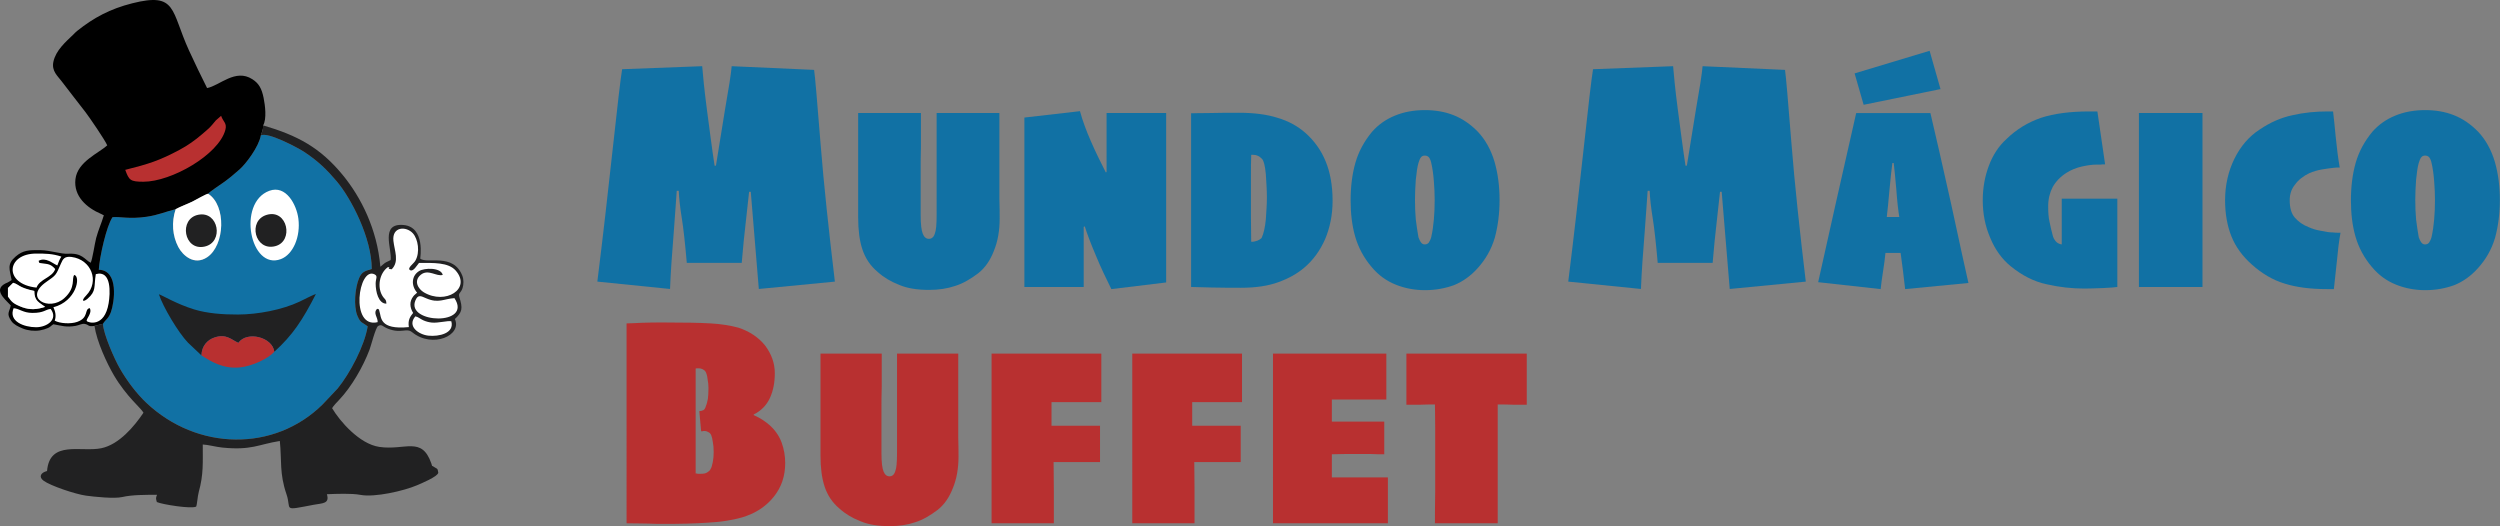 <svg xmlns="http://www.w3.org/2000/svg" xml:space="preserve" width="599.807" height="126.233" style="shape-rendering:geometricPrecision;text-rendering:geometricPrecision;image-rendering:optimizeQuality;fill-rule:evenodd;clip-rule:evenodd" viewBox="0 0 15667.92 3297.4"><rect x="0" y="0" width="15667.92" height="3297.4" fill="#808080" stroke="none"/><defs><style>.fil2{fill:#212122}.fil4{fill:#b83030}.fil3{fill:#fff}.fil5,.fil6{fill:#1171a4;fill-rule:nonzero}.fil6{fill:#b83030}</style></defs><g id="Layer_x0020_1"><g id="_105553344416928"><path d="M1634.42 848.91c-12.38 71.26-93.92 178.8-133.81 213.51-29.67 25.81-60.12 52.22-94.14 76.94-21.71 15.8-90.06 60.09-102.46 74.73 115.68 72.82 105.99 323.89-5.96 398.21-80.46 53.4-152.52-10.76-180.8-64.67-36.39-69.38-43.59-154.84-16.33-236.65-63.91 15.75-109.7 36.95-181.71 47.45-110.93 16.17-165.63-2.05-214.12 2.71-37.22 53.63-81.63 248.9-86.01 329.63 128.12 2.42 96.98 207.01 76.21 264.31-16.18 44.63-30.59 43.15-50.2 74.43 3.76 67.68 73.69 222.46 103.2 274.68 48.07 85.05 110.34 164.89 167.94 219.39 319.86 302.66 802.89 309.55 1105.23 11.57l94.21-99.75c77.48-95.02 168.49-266.62 188.82-390.27-35.74-27.11-44.04-18.18-63.97-64.91-26.66-62.53-14.42-179.46 9.8-236.47 17.15-40.36 36.01-45.11 79.68-57.68-.02-193.96-129.22-443.19-219.84-550.01-60.1-70.85-116.28-126.6-203.71-184.13-38.32-25.21-230.14-127.9-272.02-103.02z" style="fill:#1171a4"/><path d="M49.67 1769.58v35.46c13.55-12.02 17.56-19.34 32.77-32.77 38.92 11.11 32.65 29.71 132.51 51.29.19 64.84 30.61 70.73 68.03 99.74-50.62 16.15-92.47 20.43-142.41 2.45-60.31-21.7-67.75-88.77-90.9-120.71v-35.46c-101.08 39.06-23.21 101.3 17.62 144.47-7.09 41.48-30.13 49.3 3.98 98.23 14.4 20.65 41.26 34.55 72.4 47.06 31.6 12.7 71.15 16.93 106.93 11.13 16.81-2.71 36.17-8.46 49.19-14.53 20.82-9.72 18.25-13.8 34.85-23.81 52.26 9.64 80.86 20.39 139.25 10.16 22.69-3.97 39.88-15.83 57.87-12.11 27.94 5.77 17.81 18.9 60.46 12.23l52.86-12.89c19.62-31.28 34.02-29.8 50.2-74.43 20.77-57.31 51.91-261.88-76.21-264.31 4.39-80.73 48.79-276 86.01-329.63 48.48-4.77 103.19 13.46 214.12-2.71 72.01-10.49 117.8-31.7 181.71-47.45 25.7-14.77 73.35-32.21 104.7-47.52 21.99-10.74 79.89-45.16 98.39-49.37 12.39-14.64 80.75-58.93 102.46-74.72 34.01-24.73 64.48-51.13 94.14-76.95 39.9-34.7 121.43-142.25 133.81-213.51 7.13-23.24 15.13-33.43 14.65-63.24 23.66-39.95 12.24-126.89 3.05-171.96-12.05-59.1-29.56-90.91-70.87-117.42-106.43-68.31-204.34 40.59-283.43 55.61-37.68-75.37-75.67-153.26-112.86-234.45-115.42-251.92-74.53-367.87-355.98-296.84-139.5 35.2-241.19 90-345.43 173.04-11.52 9.17-13.17 12.43-23.33 22.19-48.59 46.64-110.74 99.95-125.7 171.63-12.09 57.92 26.73 88.52 50.32 120.05 49.93 66.71 101.04 129.51 151.54 196.14 26.36 34.78 121.64 173.95 135.76 207.3-52.75 48.59-186.6 102.21-199.33 211.73-12.46 107.26 70.39 179.7 161.25 218.32l8.37 3.99c.99.46 3.38 3.55 4.09 2.35.71-1.23 2.8 1.53 4.09 2.46-14.37 49.07-33.44 88.38-47.97 142.22-8.77 32.43-23.38 134.55-34.33 154.68-37.93-18.82-51.45-62.3-142.55-56.48-42.87 2.74-111.69-21.52-170.69-22.46-74.57-1.17-110.33-.23-157.72 40.57-55.76 48.01-36.68 80.31-24.46 146.83l-23.22 14.43z" style="fill:#000"/><path class="fil2" d="M1634.42 848.91c41.88-24.88 233.71 77.81 272.02 103.02 87.43 57.53 143.62 113.28 203.71 184.13 90.61 106.82 219.82 356.05 219.84 550.01-43.68 12.57-62.53 17.32-79.68 57.68-24.23 57.01-36.46 173.94-9.8 236.47 19.92 46.74 28.23 37.8 63.97 64.91-20.33 123.65-111.33 295.25-188.82 390.27l-94.21 99.75c-302.34 297.98-785.38 291.09-1105.23-11.57-57.6-54.5-119.86-134.34-167.94-219.39-29.51-52.22-99.44-207-103.2-274.68l-52.86 12.89c13.53 96.62 77.62 234.44 120.92 308.39 79.39 135.59 173 208.64 186.02 235.77-57.77 85.96-152.72 198.84-263.26 222.34-126.61 26.92-324.84-53.16-341.1 143.17-38.26 9.29-55.01 35.96-21.74 60.58 43.08 31.88 199.6 84.53 265.59 93.57 52.28 7.16 177.66 20.45 227.35 8.82 62.14-14.54 148.16-13.82 218.07-14.18-8.98 22.36-7.15 23.63-1.08 45.59 33.02 15.04 217.31 44.52 246.36 28.47 6.48-14.79 8.51-63.99 16.62-93.13 30.07-108.17 24.71-183.24 24.71-296.01 35.8 1.7 81.63 15.11 122.32 19.19 185 18.59 226.3-20.13 360.7-41.23 12.83 123.94-3.46 202.26 41.79 333.96 33.84 98.5-31.59 104 170.82 65.76 54.84-10.36 100.85-5.49 82.37-66.12 59-2.41 156.21-6.32 209.84 4.09 89.21 17.31 273.43-25.21 354.62-60.1 26.33-11.31 129.74-54.03 133.67-78.64-4.03-32.61-8.84-22.76-30.59-38.88-14.17-10.5-2.84 9.75-13.53-20.66-60.13-171.26-164.28-78.41-325.8-102.39-124.71-18.51-247.68-161.55-295.62-242.72 8.2-14.83 32.26-39.45 46.04-54.02 76.02-80.44 148.65-206.42 188.67-312.9 9.95-26.47 36.87-134.92 53.31-147.89 25.46-13.7 25.45 2.87 64.28 17.69 82.14 31.34 113.42-8 149.33 21.17 128.46 104.31 315.49 18.71 267.62-82.62 46.33-42.9 51.17-65.9 27.83-138.59-8.14-25.38 10.12-22.88 20.57-55.92 7.25-22.93 7.78-53.13-1.38-76.56-56.92-145.52-218.8-72.44-264.02-107.53-.57-.5 34.16-198.25-104.42-210.75-149.35-13.47-71.51 149.68-80.89 219.73-9.72 5.67-24.95 10.89-36.56 18.65-9.98 6.66-18.26 16.64-27.98 23.19-20.06-236.09-121.6-435.61-235.13-574.13-141.83-173.04-284.11-248.58-499.51-311.91.48 29.82-7.51 40-14.64 63.24z"/><path class="fil3" d="M2454.79 1687.74c-41.86-5.2 3.16-8.85-23.58-13.85-54.15 39.09-66.43 123.07-37.1 175.98 15.57 28.11 26.78 22.35 27.34 53.21-49.81.61-67.23-75.46-67.23-125.83 0-31.56 15.51-46.25-6.41-57.64-102.31-53.15-156.23 341.72 19 299.4 1.89-30.91-30.7-55.72-3.22-83.85 19.48 8.73 7.25-4.46 14.13 15.05 13 36.87-2.72 118.14 184.6 99.71-7.23-45.95 9.2-66.63 26.76-88.63-20.27-33.51-25.53-70.56 1.77-105 5.65-7.11 5-5.57 11.25-11.35l9.03-8.01c.61-.54 2.06-1.74 3.01-2.7-39.59-45.6-34.56-106.51 12.69-135.65 32.85-20.27 135.83-23.55 147.98 24.15-37.68 12.76-90.51-38.42-136.88-1.4-49.26 39.34-15.46 90.65 18.39 110.76 135.2 80.33 300.36-21.89 199.44-136.6-45.95-52.22-140.48-48-229.99-47.46-12.37 14.11-34.9 55.66-54.86 45.52-22.95-11.66 20.86-40.35 31.83-59.09 30.67-52.37 17.92-135.66-15.23-172.27-41.53-45.88-131.36-43.26-121.97 47.16 6.42 61.75 38.56 128.56-10.74 178.36z"/><path class="fil2" d="M1262.54 2227.29c1.41-59.76 37.92-97.75 82.3-112.45 74.04-24.52 104.55 14.01 148.96 33.74 53.45-76.33 214.41-36.24 225.36 55.98 115.08-104.24 176.42-197.6 260.76-362.05-11.63 1.8-80.86 37.73-101.88 47.67-109.01 51.49-261.85 80.62-386.44 81.02-96.78.31-192.76-6.96-275.36-32.21-109.91-33.61-200.79-89.55-220.41-94.62 25.14 77.58 121.47 240.17 182.43 303.28l84.27 79.65z"/><path class="fil3" d="M465.73 1722.92c41.96 11.54 11.85 165.7-131.09 202.52 11.28 24.68 19.51 53.68 8.19 84.07 31.6 18.17 100.2 22.17 140.95 7.78 75.34-26.6 42.8-80.3 78.82-86.14 17.5 32.48-25.86 68.85-18.52 80.86 5.8 9.47 110.66 44.65 136.79-111.63 9.97-59.64 20.08-210.12-80.53-182.27-13.04 80.64 4.59 105.28-51.76 154.14-25.15 21.8-44.47 16.59-8.55-20.43 85.69-88.29 32.28-225.43-91.57-241.38-44.86-5.78-54.58 13.58-66.96 42.28-31.67 73.38-29.52 71.15-91.44 114.2-145.66 101.26 17.59 187.61 113.03 101.62 75.02-67.6 43.29-124.03 62.63-145.61zM1687.88 1195.78c-203.6 75.01-119.97 501.06 72.46 428.01 76.92-29.19 124.19-140.73 109.63-253.54-11.38-88.27-77.78-212.91-182.08-174.47zM1100.92 1310.97c-27.26 81.81-20.06 167.27 16.33 236.65 28.28 53.91 100.34 118.07 180.8 64.67 111.96-74.31 121.64-325.39 5.96-398.21-18.5 4.22-76.41 38.63-98.39 49.37-31.35 15.3-79 32.75-104.7 47.52z"/><path class="fil4" d="M784.89 1064.49c23.77 64.68 31.18 74.44 113.98 74.44 174.92 0 471.19-168.62 513.49-324.68 11.76-43.39-14.46-51.32-26.57-88.49l-33.29 29.03c-41.68 50.81-38.11 45-88.42 88.3-41.46 35.68-86.97 68.12-138.2 95.52-125.97 67.35-192.92 88.73-340.99 125.89zM1262.54 2227.29c62.08 40.27 138.04 85.58 240.67 75.41 78.55-7.79 179.82-56.35 215.96-98.13-10.96-92.22-171.91-132.3-225.36-55.98-44.41-19.74-74.92-58.27-148.96-33.74-44.38 14.7-80.89 52.69-82.3 112.45z"/><path class="fil3" d="M228.84 1802.55c19.62-54.69 99.35-62.26 117.2-116.49-29.25-33.47-48.54-30.64-78.96-35.49-28.22-4.48-17.95 1.51-25.05-15.8 43.26-25.65 89.08 16.97 117.18 28.86 9.15-24.13 12.51-34.6 25.29-55.57-57.47-18.73-99.28-18.88-158.15-18.88-186.94 0-206.12 190.8 2.49 213.37z"/><path class="fil2" d="M1671.65 1346.5c-120.44 35.58-75.23 228.28 52.36 196.53 119.99-29.85 78.43-235.17-52.36-196.53zM1243.3 1345.81c-124.99 24.11-91.9 229.13 39.83 199.36 121.32-27.42 87.41-223.9-39.83-199.36z"/><path class="fil3" d="M2848.05 1868.49c-66.2 3.69-98.9 34.95-177.18.9-33.08-14.38-51.88-26.11-68.27 15.48-56.64 143.74 360.55 158.01 245.45-16.38zM49.67 1805.04v54.01c23.15 31.94 30.59 45 90.9 66.7 49.95 17.98 91.8 13.7 142.41-2.45-37.43-29.02-67.85-34.9-68.03-99.74-99.86-21.58-93.59-40.18-132.51-51.29-15.2 13.43-19.21 20.75-32.77 32.77z"/><path class="fil3" d="M226.35 2050.82c67.66 0 140.47-48.78 91.18-114.68-35.63 3.83-39.91 24.92-114.16 24.92-58.99 0-81.24-27.04-118.09-29.56-34.04 82.84 66.15 119.32 141.06 119.32zM2828.46 2013.42c-22.75-5.11-82.19 12.37-122.28 8.17-18.99-1.97-35.78-6.35-53.56-14.31-20.28-9.07-31.59-21.77-49.64-24.62-53.19 61.83 20.67 114.48 82.05 120.99 65.55 6.94 164.66-14.69 143.43-90.24z"/></g><path class="fil5" d="m5232.25 1764.9-476.62 46.19-50.39-608.89h-10.5c-6.3 56.69-12.6 119.68-20.99 191.07-8.4 69.29-16.8 155.37-25.2 254.05h-344.34c-10.49-121.78-21-216.26-31.49-281.35-10.49-65.09-16.79-121.78-18.9-170.07h-12.6c-2.1 46.19-10.49 134.38-18.9 262.46-10.49 128.07-18.9 245.65-23.09 352.73l-455.63-46.19c35.7-285.55 67.19-564.8 96.58-833.54 29.39-268.76 48.29-434.63 58.79-497.61l501.81-18.9c4.2 52.49 12.6 142.78 29.39 270.85 16.79 125.99 31.49 243.56 48.29 352.74h8.4c16.8-102.88 35.7-220.46 56.69-350.64 23.1-132.27 37.79-222.56 42-272.95l516.5 23.09c6.3 42 18.9 193.17 39.9 455.63 21 264.55 52.49 554.29 90.29 871.34z"/><path id="_1" class="fil5" d="m11317.12 1764.9-476.62 46.19-50.39-608.89h-10.5c-6.3 56.69-12.6 119.68-20.99 191.07-8.4 69.29-16.8 155.37-25.2 254.05h-344.34c-10.49-121.78-21-216.26-31.49-281.35-10.49-65.09-16.79-121.78-18.9-170.07h-12.6c-2.1 46.19-10.49 134.38-18.9 262.46-10.49 128.07-18.9 245.65-23.09 352.73l-455.63-46.19c35.7-285.55 67.19-564.8 96.58-833.54 29.39-268.76 48.29-434.63 58.79-497.61l501.81-18.9c4.2 52.49 12.6 142.78 29.39 270.85 16.79 125.99 31.49 243.56 48.29 352.74h8.4c16.8-102.88 35.7-220.46 56.69-350.64 23.1-132.27 37.79-222.56 42-272.95l516.5 23.09c6.3 42 18.9 193.17 39.9 455.63 21 264.55 52.49 554.29 90.29 871.34z"/><path id="_2" class="fil5" d="M6263.34 708.37v536.73c1.67 53.34 1.67 96.67 1.67 125.01 0 75.01-11.67 143.35-36.67 203.36-23.34 60.01-55.01 105.02-96.68 138.36-48.34 36.67-96.67 65-145.02 80.01-48.34 16.67-103.34 25-165.01 25-73.34 0-136.69-10-186.69-31.67-51.67-20-96.67-46.67-133.35-80.01-46.67-38.34-78.34-86.67-96.67-141.68-18.33-55-26.67-121.68-26.67-200.02V708.39h393.38v213.36c-1.67 55-1.67 103.35-1.67 143.35v283.37c0 58.34 5 96.67 13.34 116.68 8.33 21.67 21.66 31.67 38.34 31.67 16.67 0 30-10 36.67-31.67 8.33-20 11.67-58.34 11.67-115.02V708.39h393.38z"/><path id="_3" class="fil5" d="M7308.43 708.37v1061.79l-343.37 41.67c-33.34-66.68-66.68-136.69-98.35-213.36-31.67-75.01-55-136.69-68.34-180.02l-6.66 3.33V1798.49H6420V736.7l348.37-40c16.67 61.67 40 123.35 68.34 188.35 28.33 65.01 60.01 130.02 93.35 195.03l5.01-1.67V708.37h373.38z"/><path id="_4" class="fil5" d="M8351.58 1258.43c0 88.35-16.68 168.36-46.68 240.04-31.66 71.68-75 131.68-130.01 178.35-45 38.34-98.34 68.34-163.35 91.68-63.33 23.34-141.68 35.01-233.35 35.01-51.67 0-115.02 0-186.69-1.67-71.68-1.67-113.35-3.34-126.68-3.34V710.05c15 0 55-1.67 116.68-1.67 61.67-1.67 123.35-1.67 183.36-1.67 93.35 0 173.36 10 241.69 31.67 68.34 20 125.02 51.67 173.36 93.35 56.67 50.01 100.01 110.01 128.35 180.02 28.33 68.34 43.34 151.68 43.34 246.69zm-411.71-20c0-45-3.34-93.34-6.67-146.68-5-53.34-13.34-85.01-23.34-95.02-8.33-8.33-16.67-16.67-26.67-20-10-5-20-6.66-33.34-6.66h-8.34c-1.67 38.34-1.67 83.35-1.67 131.68V1358.45c0 46.67 1.67 98.34 1.67 156.68h6.68c10 0 20-3.34 31.66-6.66 11.67-5.01 20-10 26.68-16.68 13.33-28.33 21.67-66.67 26.67-116.68 3.34-50.01 6.67-95.02 6.67-136.69z"/><path id="_5" class="fil5" d="M9398.06 1253.43c0 83.35-10 163.35-30 236.7-21.67 73.33-58.34 136.68-108.35 191.69-43.33 48.34-93.34 83.34-146.68 105.01-55.01 20-115.02 31.67-181.69 31.67-65.01 0-128.35-11.67-185.02-35.01-58.34-23.33-108.34-60.01-150.02-110.01-48.34-56.67-83.35-121.68-103.35-191.69-20-70.01-28.33-145.01-28.33-226.69 0-86.68 10-165.02 30-235.03 20-70.01 55.01-135.02 105.02-195.03 38.34-43.33 85-76.67 141.68-100.01 56.67-23.33 118.34-35 188.35-35 65.01 0 125.02 10 180.02 31.67 55.01 21.66 106.68 56.67 153.35 105.01 46.68 50.01 81.68 113.35 103.35 186.69 21.67 75 31.67 155.01 31.67 240.03zm-406.72 0c0-36.67-1.67-75.01-5-116.68-3.34-43.34-8.34-81.68-16.68-116.69-3.33-15-8.33-26.67-15-35-6.67-6.67-15.01-10-25.01-10-10 0-18.33 3.33-23.34 10-6.66 6.66-11.66 20-16.67 36.67-6.66 21.67-11.67 56.67-16.67 105.01-3.34 48.35-5.01 90.02-5.01 126.69 0 43.34 1.67 83.35 5.01 121.68 5 38.34 10 75 16.67 111.68 5.01 13.34 10 25 16.67 33.34 6.67 8.33 13.34 11.66 23.34 11.66s18.33-3.33 25.01-11.66c5-8.34 11.67-20 15-33.34 8.33-36.68 13.34-73.34 16.68-111.68 3.33-38.34 5-78.34 5-121.68z"/><path id="_6" class="fil5" d="m12336.54 1773.49-396.71 38.35c-3.34-33.34-8.34-71.68-13.34-113.35-5.01-40-10-78.34-15.01-113.35h-95.01c-3.34 35.01-8.33 73.34-15.01 115.02-6.66 41.67-11.67 80.01-15 111.68l-391.72-43.34c18.34-85.01 56.68-250.03 111.68-500.06 56.68-248.36 98.35-435.04 126.69-560.06h465.05c31.67 133.35 75 323.37 130.01 570.06 53.34 248.37 90.01 413.39 108.34 495.06zm-433.38-413.38c-6.66-41.66-13.34-98.34-18.33-170.02-6.66-73.34-11.67-130.01-16.67-168.35h-8.34c-5 38.34-11.66 95.01-18.33 170.02-6.66 73.34-11.67 130.01-16.67 168.35h78.34zm258.37-801.75-481.73 98.34-56.67-196.69 470.05-141.67 68.35 240.03z"/><path id="_7" class="fil5" d="M13269.68 1245.1v553.39c-13.34 1.67-41.67 5.01-86.68 6.66-46.67 1.67-86.67 3.34-120.01 3.34-76.67 0-155.01-8.33-235.02-26.67-80.01-16.68-155.02-55.01-226.7-113.35-55.01-45.01-98.34-105.02-128.35-178.35-31.67-73.34-46.68-151.68-46.68-235.03 0-78.34 13.34-150.02 38.35-216.7 25-66.67 61.67-123.35 111.67-168.35 61.67-60.01 133.35-103.35 215.03-131.68 81.68-26.67 181.69-40 303.37-40H13144.67l48.34 331.7c-11.66 0-21.66 0-30 1.67h-28.33c-20 0-48.34 3.34-86.67 11.67-36.68 8.33-68.34 21.67-95.02 38.34-40 25-68.34 55.01-88.34 90.01-18.33 35.01-28.33 75.01-28.33 120.01 0 38.34 1.67 70.01 8.33 98.34 5 28.34 13.34 58.35 21.67 91.68 5 15.01 13.33 26.68 21.67 35.01 10 8.33 20 13.34 33.33 15V1245.1h348.38z"/><path id="_8" class="fil5" d="M13803.32 1798.49h-398.37V708.36h398.37v1090.13z"/><path id="_9" class="fil5" d="M14668.4 1458.46c-10 55-16.68 111.68-21.67 168.35-6.66 58.34-13.34 120.01-20 185.02h-45.01c-103.34 0-191.69-11.67-265.02-35.01-71.68-21.67-140.02-61.67-203.36-118.34-58.35-51.67-101.68-110.01-128.36-176.69-26.67-66.67-40-141.68-40-226.69 0-95.02 20-181.69 58.35-260.03 38.34-78.35 91.67-140.02 158.35-183.36 66.67-45.01 135.02-75.01 206.69-90.01 73.34-16.68 145.02-23.34 220.03-23.34h33.33c5.01 38.34 10 91.68 16.68 160.02 6.66 68.34 15 133.35 25 191.69h-18.33c-8.33 0-15 1.67-20 1.67-16.67 1.67-41.67 5-71.68 10-30 5-56.67 13.34-80.01 23.34-38.34 18.33-68.34 41.66-90.01 71.68-23.34 28.33-33.34 61.67-33.34 98.34 0 46.67 10 83.35 31.67 108.34 23.34 26.67 51.67 46.67 86.68 60.01 21.66 10 48.34 18.33 78.34 23.34 30 6.66 55 10 75 10 10 1.67 18.34 1.67 26.68 1.67h20z"/><path id="_10" class="fil5" d="M15667.09 1253.43c0 83.35-10 163.35-30 236.7-21.67 73.33-58.34 136.68-108.35 191.69-43.33 48.34-93.34 83.34-146.68 105.01-55.01 20-115.02 31.67-181.69 31.67-65.01 0-128.35-11.67-185.02-35.01-58.34-23.33-108.34-60.01-150.02-110.01-48.34-56.67-83.35-121.68-103.35-191.69-20-70.01-28.33-145.01-28.33-226.69 0-86.68 10-165.02 30-235.03 20-70.01 55.01-135.02 105.02-195.03 38.34-43.33 85-76.67 141.68-100.01 56.67-23.33 118.34-35 188.35-35 65.01 0 125.02 10 180.02 31.67 55.01 21.66 106.68 56.67 153.35 105.01 46.68 50.01 81.68 113.35 103.35 186.69 21.67 75 31.67 155.01 31.67 240.03zm-406.72 0c0-36.67-1.67-75.01-5-116.68-3.34-43.34-8.34-81.68-16.68-116.69-3.33-15-8.33-26.67-15-35-6.67-6.67-15.01-10-25.01-10-10 0-18.33 3.33-23.34 10-6.66 6.66-11.66 20-16.67 36.67-6.66 21.67-11.67 56.67-16.67 105.01-3.34 48.35-5.01 90.02-5.01 126.69 0 43.34 1.67 83.35 5.01 121.68 5 38.34 10 75 16.67 111.68 5.01 13.34 10 25 16.67 33.34 6.67 8.33 13.34 11.66 23.34 11.66s18.33-3.33 25.01-11.66c5-8.34 11.67-20 15-33.34 8.33-36.68 13.34-73.34 16.68-111.68 3.33-38.34 5-78.34 5-121.68z"/><path class="fil6" d="M4920.97 2902.15c0 80.46-22.98 151.34-72.79 212.64-49.81 61.29-114.94 103.44-199.22 128.34-61.3 17.25-134.09 28.74-214.54 32.57-82.37 5.75-174.32 7.66-273.93 7.66-28.73 0-61.3 0-95.78-1.92-34.49 0-80.46-1.92-137.92-1.92V2026.73c19.15 0 51.71-1.92 95.78-3.83 42.15-1.92 88.11-1.92 137.92-1.92 130.26 0 227.95 1.92 293.08 5.75 67.05 3.83 124.51 13.41 174.32 26.81 68.96 22.98 124.51 59.38 166.65 111.11 40.23 53.63 61.3 111.1 61.3 174.31 0 57.47-9.58 109.19-30.64 155.17-21.08 45.97-55.55 80.45-101.53 103.44v3.83c19.16 9.58 36.4 17.24 53.64 28.74 15.32 9.58 30.64 21.07 45.98 34.48 34.48 30.64 59.38 67.05 74.71 107.28 15.32 42.14 22.98 84.28 22.98 130.25zm-448.24-70.88c0-24.9-1.92-45.97-5.76-63.21-1.92-17.25-5.75-30.65-9.58-40.23-3.83-9.58-9.58-15.32-17.24-19.15-5.75-3.83-15.32-7.66-24.9-7.66-5.75 0-9.58 0-13.41 1.92h-7.67l-11.49-126.43c7.66 0 17.25-1.92 24.91-5.75s13.41-13.42 17.24-28.74c5.75-11.49 7.66-26.81 11.49-42.14 1.92-17.25 3.83-38.32 3.83-67.05 0-19.16-1.92-36.4-5.75-57.47-1.92-19.15-5.75-32.57-11.49-44.06-3.83-7.66-11.49-13.41-19.15-17.24-7.67-3.83-15.33-5.75-22.99-5.75h-9.58c-5.75 0-7.66 0-11.49 1.92v657.04c3.83 0 7.66 0 13.41 1.92h21.07c15.33 0 26.82-1.92 36.4-7.66 9.58-5.75 17.24-11.49 21.07-19.15 7.66-11.49 11.49-26.81 15.32-45.98 3.84-19.15 5.76-40.22 5.76-65.13z"/><path id="_1_0" class="fil6" d="M6005.49 2216.26v523.5c1.63 52.02 1.63 94.29 1.63 121.94 0 73.16-11.38 139.82-35.77 198.34-22.77 58.53-53.66 102.42-94.29 134.94-47.15 35.77-94.3 63.4-141.45 78.03-47.15 16.26-100.8 24.39-160.96 24.39-71.54 0-133.31-9.75-182.09-30.88-50.39-19.52-94.29-45.52-130.06-78.04-45.51-37.39-76.41-84.54-94.29-138.19-17.88-53.65-26-118.68-26-195.09V2216.26h383.68v208.1c-1.63 53.65-1.63 100.8-1.63 139.82v276.39c0 56.9 4.88 94.29 13.01 113.8 8.13 21.14 21.13 30.89 37.39 30.89s29.26-9.75 35.77-30.89c8.13-19.51 11.38-56.91 11.38-112.18v-625.92h383.68z"/><path id="_2_1" class="fil6" d="M6902.14 2520.28h-312.17v147.94h304.02v227.62h-291c0 35.77 1.62 95.92 1.62 182.08v201.6h-390.19V2216.26h687.72v304.02z"/><path id="_3_2" class="fil6" d="M7783.88 2520.28h-312.17v147.94h304.02v227.62h-291c0 35.77 1.62 95.92 1.62 182.08v201.6h-390.19V2216.26h687.72v304.02z"/><path id="_4_3" class="fil6" d="M8698.14 3279.52h-720.22V2216.25h710.47v287.76h-341.42v138.19h328.42v204.85c-26.01 0-53.66 0-81.29-1.62h-167.46c-24.39 0-50.39 1.62-79.66 1.62v144.7h351.17v287.76z"/><path id="_5_4" class="fil6" d="M9568.5 2536.54h-81.29c-34.14-1.63-68.28-1.63-100.79-1.63v744.61h-393.45c0-35.77 0-102.43 1.63-198.34v-406.45c0-68.28-1.63-115.43-1.63-139.82-30.89 0-61.77 0-95.92 1.63h-82.91v-320.28H9568.51v320.28z"/></g></svg>